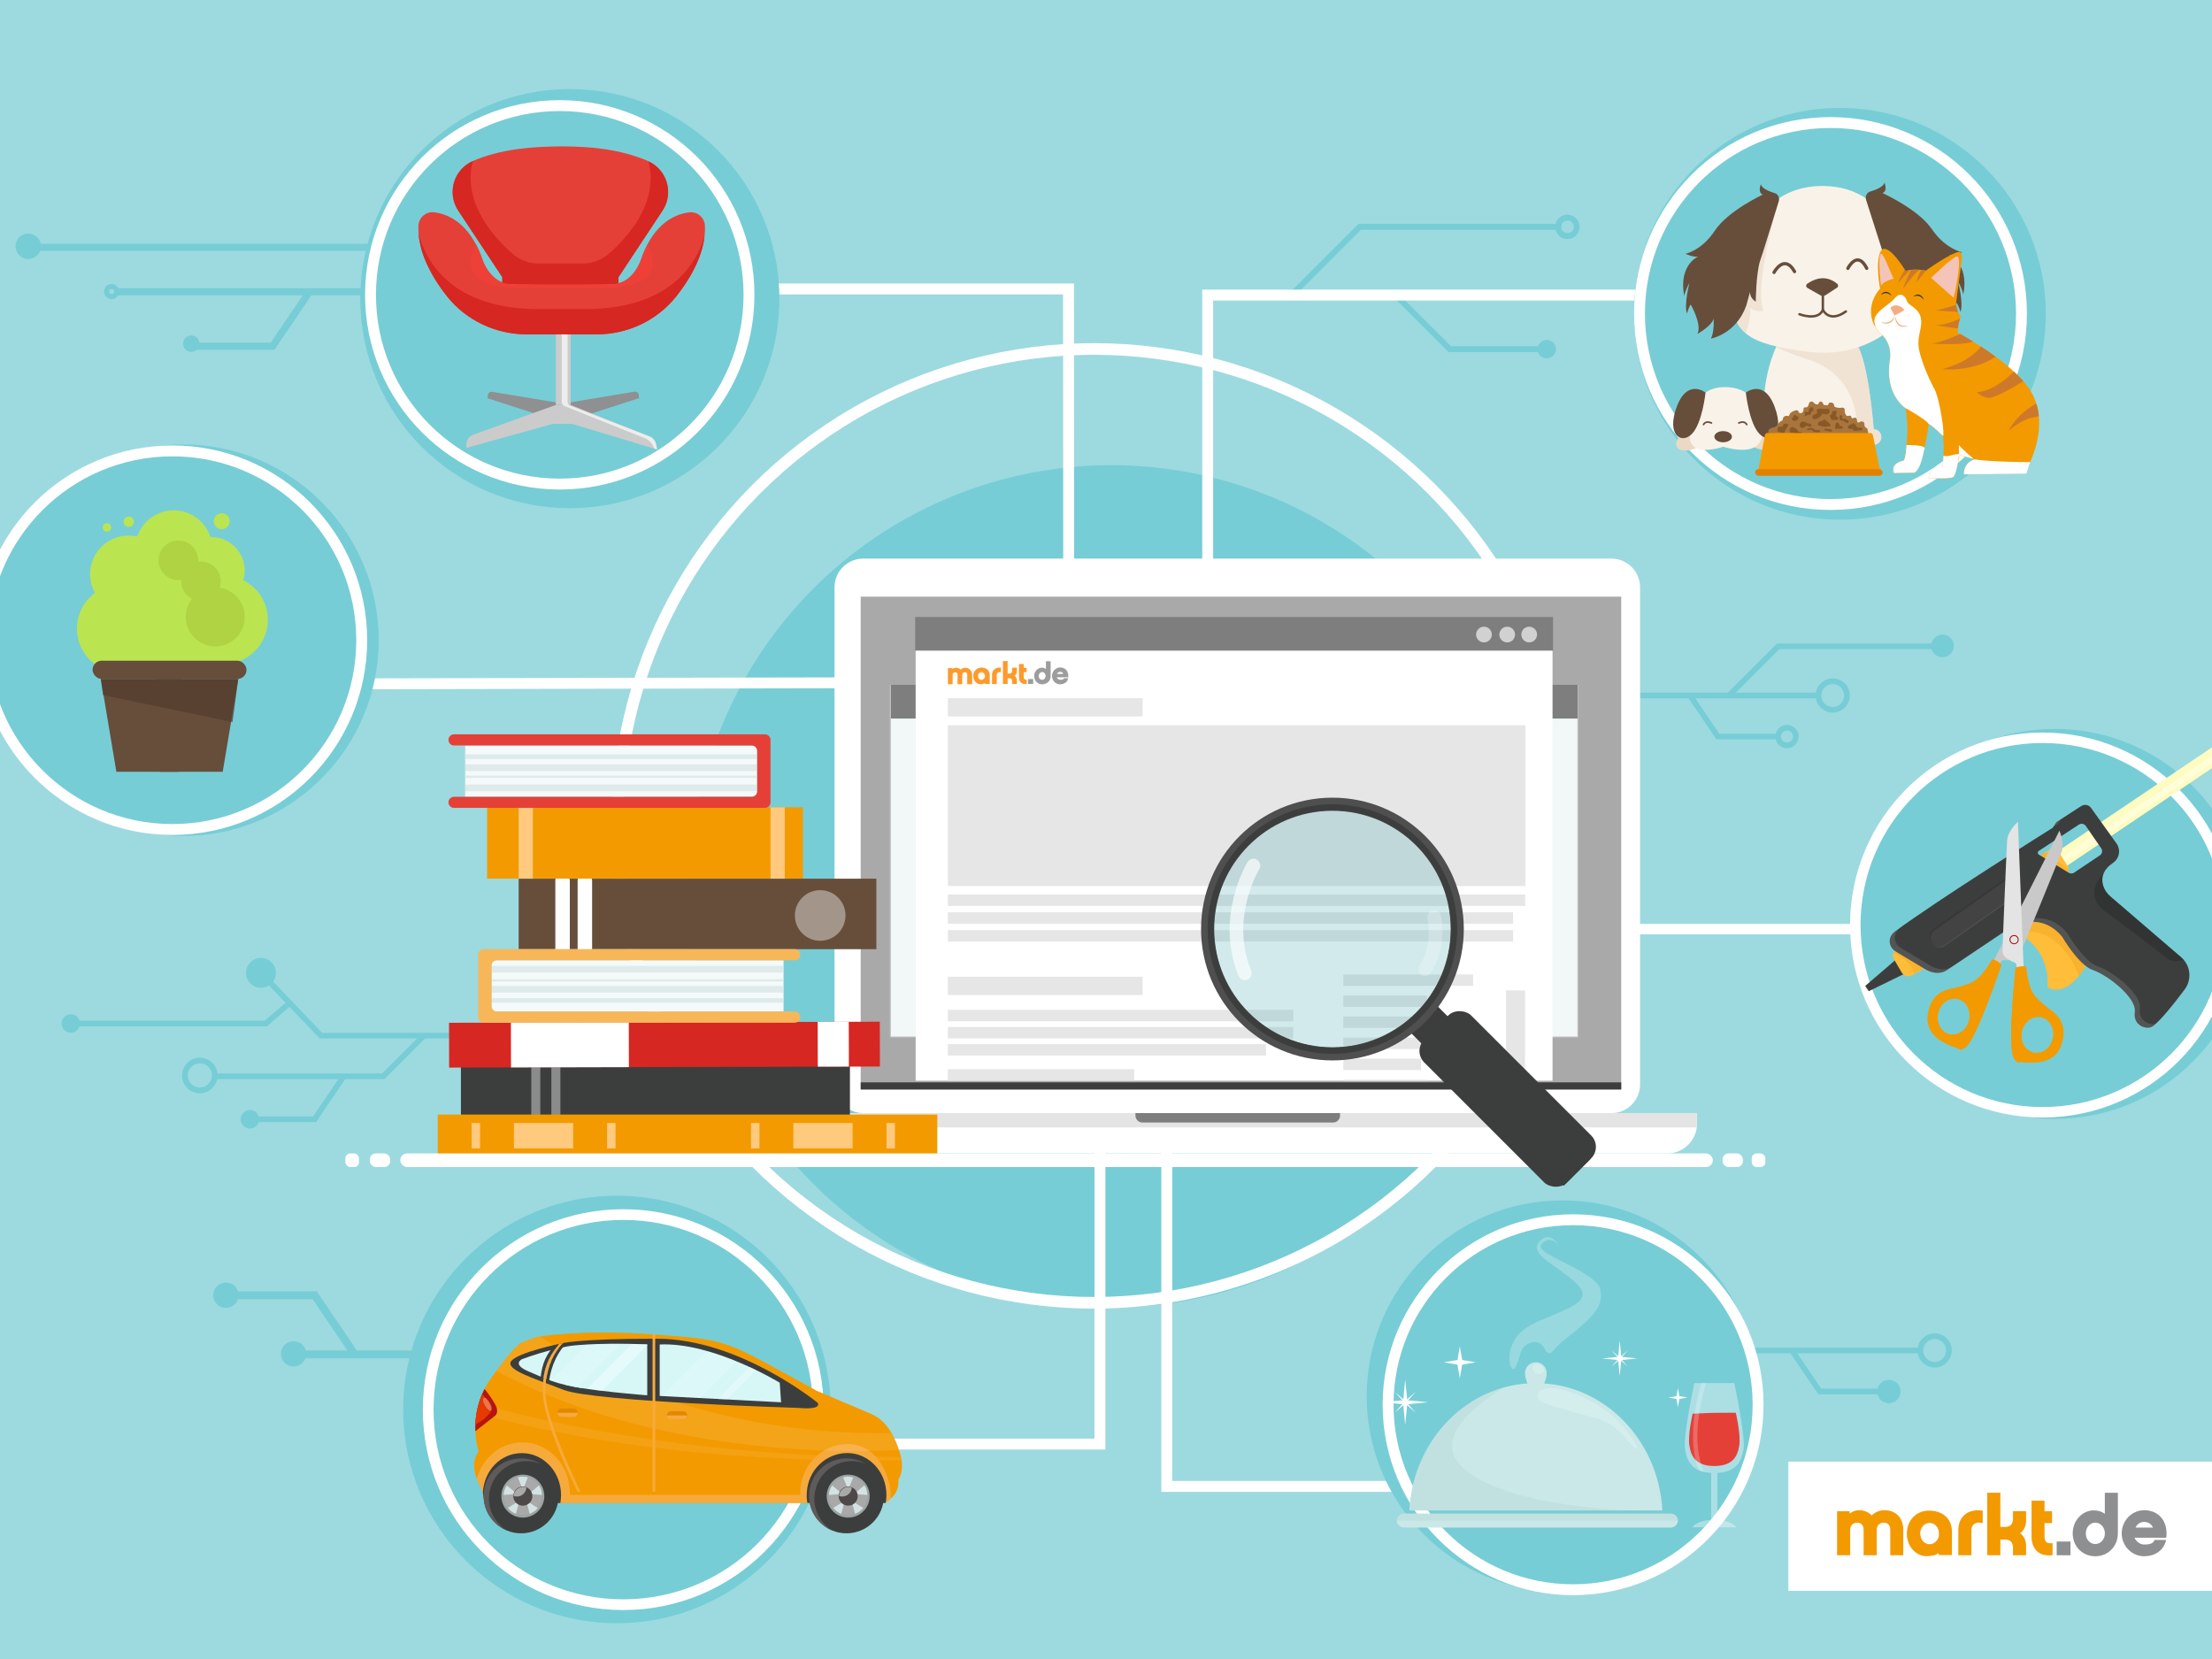 <svg id="Ebene_6" data-name="Ebene 6" xmlns="http://www.w3.org/2000/svg" xmlns:xlink="http://www.w3.org/1999/xlink" viewBox="0 0 380 285">
  <defs>
    <clipPath id="clippath">
      <rect width="380" height="285" fill="none"/>
    </clipPath>
    <clipPath id="clippath-1">
      <path d="M99.19,238.34c4.39.77,12,1.36,12,1.36v-8.75c-9.55-.34-13.55.32-13.55.32,0,0-3.65.62-7.96,2.22,0,0-1.82.86,1.12,2.11,2.93,1.24,4.31,2,8.17,2.7,0,0,.02,0,.03,0,.07.01.14.02.21.04Z" fill="none"/>
    </clipPath>
    <clipPath id="clippath-2">
      <path d="M113.33,230.97v8.84l20.85,1.09-.23-3.36s-11.45-7.01-20.62-6.57Z" fill="none"/>
    </clipPath>
    <clipPath id="clippath-3">
      <rect x="157.36" y="111.77" width="109.44" height="73.89" fill="none"/>
    </clipPath>
  </defs>
	<title>Ratgeber_Eingang_380x285</title>
	<style type="text/css">
    @keyframes pulsate {
      0% {
        transform: scale(1)
      }
      50% {
        transform: scale(1.5)
      }
      100% {
      transform: scale(1);
      }
    }
    #Lupe {
      -webkit-animation: pulsate 2s 3;
      animation: pulsate 2s 3;
      transform-origin: 229px 160px;
    }
	  </style>
  <rect width="380" height="285" fill="#9cdae0"/>
  <g>
    <g>
      <circle cx="42.94" cy="192.28" r="1.59" fill="#77cdd5"/>
      <circle cx="12.17" cy="175.83" r="1.59" fill="#77cdd5"/>
      <circle cx="44.83" cy="167.13" r="2.57" fill="#77cdd5"/>
      <path d="M34.33,187.81c-.18,0-.37-.02-.56-.05-.8-.15-1.5-.6-1.96-1.27-.46-.67-.64-1.49-.49-2.29.31-1.66,1.91-2.76,3.56-2.45,1.66.31,2.76,1.9,2.45,3.56-.27,1.47-1.56,2.5-3.01,2.5ZM34.33,182.68c-.98,0-1.86.7-2.04,1.7-.1.55.02,1.1.33,1.55s.79.76,1.33.86c1.12.21,2.21-.54,2.42-1.67.21-1.13-.54-2.21-1.67-2.42-.13-.02-.25-.03-.38-.03Z" fill="#77cdd5"/>
      <polygon points="104.2 178.4 54.92 178.4 44.47 167.47 45.18 166.79 55.34 177.42 104.2 177.42 104.2 178.4" fill="#77cdd5"/>
      <polygon points="45.84 176.32 12.54 176.32 12.54 175.34 45.47 175.34 49.45 171.93 50.09 172.67 45.84 176.32" fill="#77cdd5"/>
      <polygon points="66.03 185.39 36.89 185.39 36.89 184.41 65.63 184.41 72.47 177.57 73.16 178.26 66.03 185.39" fill="#77cdd5"/>
      <polygon points="54.3 192.77 43.52 192.77 43.52 191.79 53.78 191.79 58.73 184.48 59.54 185.03 54.3 192.77" fill="#77cdd5"/>
    </g>
    <g>
      <circle cx="265.72" cy="59.98" r="1.59" fill="#77cdd5"/>
      <polygon points="221.83 51.44 221.11 50.72 233.37 38.46 268.2 38.46 268.2 39.48 233.79 39.48 221.83 51.44" fill="#77cdd5"/>
      <path d="M269.26,41.07c-.58,0-1.17-.24-1.58-.71-.37-.42-.55-.96-.52-1.52.04-.56.29-1.07.71-1.44.87-.77,2.2-.68,2.97.19.77.87.68,2.2-.19,2.97-.4.35-.89.52-1.39.52ZM269.26,37.89c-.25,0-.51.09-.71.27-.22.19-.35.45-.36.74s.08.57.27.78c.39.45,1.08.49,1.53.1.45-.39.49-1.08.1-1.53-.21-.24-.51-.37-.81-.37Z" fill="#77cdd5"/>
      <polygon points="265.72 60.49 248.84 60.49 239.78 51.44 240.5 50.72 249.26 59.47 265.72 59.47 265.72 60.49" fill="#77cdd5"/>
    </g>
    <g>
      <circle cx="4.86" cy="42.31" r="2.19" fill="#77cdd5"/>
      <circle cx="32.86" cy="59.04" r="1.41" fill="#77cdd5"/>
      <polygon points="47.16 60.08 33.71 60.08 33.71 58.86 46.51 58.86 52.67 49.75 53.69 50.43 47.16 60.08" fill="#77cdd5"/>
      <polygon points="89.63 52.56 74.37 43.1 4.86 43.1 4.86 41.88 74.72 41.88 90.27 51.52 89.63 52.56" fill="#77cdd5"/>
      <rect x="19.61" y="49.51" width="50.55" height="1.22" fill="#77cdd5"/>
      <path d="M19.18,51.39c-.39,0-.77-.17-1.03-.5-.21-.28-.31-.62-.27-.96.04-.35.22-.65.49-.87.57-.44,1.39-.34,1.83.23.44.57.34,1.39-.23,1.83-.24.19-.52.27-.8.27ZM19.18,49.65c-.1,0-.19.03-.27.09h0c-.09.07-.15.17-.16.29-.01.12.02.23.09.32.15.19.42.22.61.08.19-.15.22-.42.08-.61-.07-.09-.17-.15-.29-.16-.02,0-.04,0-.05,0Z" fill="#77cdd5"/>
    </g>
    <g>
      <polygon points="305.16 127.02 294.85 127.02 289.83 119.61 290.64 119.07 295.36 126.05 305.16 126.05 305.16 127.02" fill="#77cdd5"/>
      <path d="M306.98,128.54c-.49,0-.95-.17-1.32-.5-.83-.73-.91-2-.18-2.83.73-.83,2-.91,2.83-.18.83.73.91,2,.18,2.83-.35.4-.84.64-1.38.68-.04,0-.09,0-.13,0ZM306.98,125.5c-.29,0-.57.12-.77.35-.37.43-.33,1.08.09,1.45.21.18.47.27.75.25.27-.02.53-.14.71-.35s.27-.47.25-.75-.14-.53-.35-.71c-.2-.17-.44-.26-.68-.26Z" fill="#77cdd5"/>
      <circle cx="333.7" cy="110.96" r="1.95" fill="#77cdd5"/>
      <path d="M314.84,122.42c-1.39,0-2.63-.99-2.89-2.41h0c-.29-1.59.76-3.13,2.36-3.43,1.59-.29,3.13.76,3.43,2.36.29,1.59-.76,3.13-2.36,3.43-.18.03-.36.05-.54.05ZM312.91,119.84c.2,1.07,1.23,1.77,2.29,1.58,1.07-.2,1.77-1.23,1.58-2.29-.2-1.07-1.23-1.77-2.29-1.58-1.07.2-1.77,1.23-1.58,2.29h0Z" fill="#77cdd5"/>
      <polygon points="312.19 119.97 280.31 119.97 277.4 112.99 278.3 112.61 280.96 118.99 312.19 118.99 312.19 119.97" fill="#77cdd5"/>
      <polygon points="297.5 119.68 296.82 118.99 305.26 110.55 333.7 110.55 333.7 111.52 305.66 111.52 297.5 119.68" fill="#77cdd5"/>
    </g>
    <g>
      <polygon points="322.67 239.53 312.36 239.53 307.34 232.13 308.15 231.58 312.87 238.56 322.67 238.56 322.67 239.53" fill="#77cdd5"/>
      <path d="M324.49,241.05c-.49,0-.95-.17-1.32-.5-.83-.73-.91-2-.18-2.83.73-.83,2-.91,2.83-.18.83.73.91,2,.18,2.83-.35.4-.84.64-1.38.68-.04,0-.09,0-.13,0ZM324.49,238.02c-.29,0-.57.12-.77.35-.37.43-.33,1.08.09,1.45.21.18.47.27.75.25.27-.02.53-.14.71-.35s.27-.47.25-.75-.14-.53-.35-.71c-.2-.17-.44-.26-.68-.26Z" fill="#77cdd5"/>
      <circle cx="324.49" cy="239.05" r="1.95" fill="#77cdd5"/>
      <path d="M332.35,234.94c-1.39,0-2.63-.99-2.89-2.41h0c-.29-1.59.76-3.13,2.36-3.43,1.59-.29,3.13.76,3.43,2.36.29,1.59-.76,3.13-2.36,3.43-.18.03-.36.05-.54.05ZM330.42,232.35c.2,1.07,1.23,1.77,2.29,1.58,1.07-.2,1.77-1.23,1.58-2.29-.2-1.07-1.23-1.77-2.29-1.58-1.07.2-1.77,1.23-1.58,2.29h0Z" fill="#77cdd5"/>
      <polygon points="329.7 232.48 297.82 232.48 294.91 225.51 295.81 225.13 298.47 231.51 329.7 231.51 329.7 232.48" fill="#77cdd5"/>
    </g>
    <g>
      <polygon points="118.36 233.35 52.31 233.35 52.31 232 117.86 232 123.33 227.31 124.21 228.34 118.36 233.35" fill="#77cdd5"/>
      <circle cx="38.81" cy="222.51" r="2.18" fill="#77cdd5"/>
      <polygon points="54.43 221.84 39.61 221.84 39.61 223.19 53.71 223.19 60.51 233.24 61.63 232.48 54.43 221.84" fill="#77cdd5"/>
      <circle cx="50.43" cy="232.58" r="2.18" fill="#77cdd5"/>
    </g>
  </g>
  <circle cx="190.89" cy="152.25" r="72.34" fill="#77cdd5"/>
  <circle cx="187.94" cy="141.88" r="81.93" fill="none" stroke="#fff" stroke-miterlimit="10" stroke-width="2"/>
  <g>
    <polyline points="79.8 248.08 188.96 248.08 188.96 197.85" fill="none" stroke="#fff" stroke-miterlimit="10" stroke-width="1.87"/>
    <line x1="243.32" y1="159.61" x2="332.62" y2="159.61" fill="none" stroke="#fff" stroke-miterlimit="10" stroke-width="1.79"/>
    <line x1="17.47" y1="117.56" x2="202.87" y2="117.17" fill="none" stroke="#fff" stroke-miterlimit="10" stroke-width="1.87"/>
    <polyline points="183.59 101.08 183.56 49.64 74.91 49.64" fill="none" stroke="#fff" stroke-miterlimit="10" stroke-width="1.87"/>
    <polyline points="346.16 50.69 207.47 50.69 207.47 101.44" fill="none" stroke="#fff" stroke-miterlimit="10" stroke-width="1.87"/>
    <polyline points="270.98 255.35 200.44 255.35 200.44 194.25" fill="none" stroke="#fff" stroke-miterlimit="10" stroke-width="1.87"/>
  </g>
  <g clip-path="url(#clippath)">
    <g>
      <circle cx="316.08" cy="53.91" r="35.37" fill="#77cdd5"/>
      <circle cx="314.46" cy="53.86" r="32.81" fill="#77cdd5" stroke="#fff" stroke-miterlimit="10" stroke-width="1.87"/>
      <path d="M305.61,58.69s-3.53,5.61-2.54,16.26c0,0-1.2,3.67,5.01,1.83,0,0,7.19,1.34,9.02-.49,0,0,2.96.75,5.17.05,1.39-.44,1.14-2.5-.32-2.58-.02,0-.04,0-.06,0,0,0-.92-12.57-3.24-15.06-2.33-2.49-13.04,0-13.04,0Z" fill="#f9f2e8"/>
      <path d="M306.65,70.92l.3,4.67s-.86.52-1.16,1.41c-.2.58.18,1.19.78,1.29.73.12,1.81.23,2.61.07.59-.12,1.01-.64,1.01-1.24v-5.19c0-.27-.13-.52-.35-.68-.47-.35-1.35-.94-2.11-1.18-.56-.18-1.13.28-1.09.87Z" fill="#f9f2e8"/>
      <path d="M321.95,73.75s-.04,0-.06,0c0,0-.45-6.22-1.53-10.78h0s0-.01,0-.02c-.02-.1-.05-.2-.07-.3,0-.02-.01-.04-.02-.06-.03-.1-.05-.2-.08-.31,0-.02,0-.04-.01-.05-.01-.04-.02-.09-.03-.13h0c-.41-1.53-.91-2.79-1.49-3.41-1.38-1.47-5.69-1.2-8.98-.74l-4.41,1.38c-.05.1-.1.2-.15.32.82.38,3.02,1.35,5.67,2.17,3.17.99,5.82,3.26,7.14,6.31.97,2.23,1.41,5.05.36,8.37h0c1.07.15,2.66.25,3.98-.17,1.39-.44,1.14-2.5-.32-2.58Z" fill="#ead9c5" opacity=".56"/>
      <path d="M297.39,50.56s1.19-18.75,15.85-18.61c11.94.11,14.86,12.82,14.67,19.03-.05,1.8-.81,3.5-2.07,4.7-2.32,2.2-7.28,5.66-14.98,4.77-11.09-1.29-13.21-3.55-13.47-9.89Z" fill="#f9f2e8"/>
      <path d="M304.76,46.8s1.76-3.3,3.53-.14" fill="none" stroke="#664e3b" stroke-linecap="round" stroke-miterlimit="10" stroke-width=".56"/>
      <path d="M317.45,46.1s1.62-3.25,3.24,0" fill="none" stroke="#664e3b" stroke-linecap="round" stroke-miterlimit="10" stroke-width=".56"/>
      <path d="M310.47,48.75c.92-.66,3.03-1.76,5.14,0,.23.19.2.54-.05.69l-1.97,1.28c-.27.16-.61.16-.88,0l-2.22-1.26c-.26-.16-.28-.53-.03-.71Z" fill="#664e3b"/>
      <path d="M309.13,53.98s3.17,1.23,4.02-.74v-2.82" fill="none" stroke="#664e3b" stroke-linecap="round" stroke-miterlimit="10" stroke-width=".42"/>
      <path d="M313.15,53.23s1.06,2.33,3.95.28" fill="none" stroke="#664e3b" stroke-linecap="round" stroke-miterlimit="10" stroke-width=".42"/>
      <path d="M321.29,32.91c1-.31,2.34-.84,2.44-1.55,0,0,.62,1.45-.34,1.8,0,0,6.16,2.78,8.49,6.21,2.34,3.43,5.19,3.96,5.19,3.96,0,0-1.44.64-2.25.48,0,0,3.5,1.4,2.46,6.79,0,0-.09-.8-.92-2.26,0,0,.97,3.61.45,5.25,0,0-.34-1.09-.67-1.55,0,0-2.04,3.38-1.2,5.05,0,0-2.57-1.41-2.87-2.63,0,0-.15,2.19.48,3.44,0,0-4.42-.77-6.23-5.63l-.68-2.39s.11,1-1.01,1.68c0,0-.05-4.94-.78-7.07-.17-.5-.35-1-.51-1.5l-2.77-8.67c-.19-.6.14-1.25.73-1.43Z" fill="#664e3b"/>
      <path d="M297.39,50.56c.13,3.06.7,5.17,2.52,6.68,1.11-3.05.72-4.42.72-4.42,1.06.99,2.34.56,2.34.56-1.82-4.02,2.65-19.2,2.66-19.24-7.49,4.92-8.23,16.42-8.23,16.42Z" fill="#ead9c5" opacity=".56"/>
      <path d="M304.87,33.18c-.97-.31-2.28-.84-2.37-1.55,0,0-.6,1.45.33,1.8,0,0-5.98,2.78-8.25,6.21-2.27,3.43-5.04,3.96-5.04,3.96,0,0,1.4.64,2.18.48,0,0-3.4,1.4-2.39,6.79,0,0,.09-.8.9-2.26,0,0-.95,3.61-.44,5.25,0,0,.33-1.09.65-1.55,0,0,1.98,3.38,1.17,5.05,0,0,2.5-1.41,2.78-2.63,0,0,.15,2.19-.46,3.44,0,0,4.29-.77,6.05-5.63l.66-2.39s-.11,1,.98,1.68c0,0,.05-4.94.76-7.07.17-.5.34-1,.5-1.5l2.69-8.67c.19-.6-.13-1.25-.71-1.43Z" fill="#664e3b"/>
      <path d="M315.01,72.02v5.16c0,.54.38,1,.91,1.11.85.17,2.78.29,3.39-.23.99-.85-.07-2.04-.99-2.4v-4.28c0-.63-.51-1.13-1.14-1.13s-1.38.24-1.98,1.14c-.12.19-.19.41-.19.63Z" fill="#f9f2e8"/>
      <path d="M290.63,74.88s-1.91-.82-2.61.96c-.24.61.1,1.29.73,1.46s1.64.18,2.93-.47c0,0,.71-1.92-1.05-1.94Z" fill="#ead9c5"/>
      <path d="M302.26,74.81s1.91-.82,2.61.96c.24.61-.1,1.29-.73,1.46s-1.64.18-2.93-.47c0,0-.71-1.92,1.05-1.94Z" fill="#ead9c5"/>
      <path d="M296,76.75s-2.15.76-3.96.47c-.99-.15-1.72-.99-1.74-1.98-.02-1.05,0-2.55.27-3.56.44-1.68,1.36-5.14,5.6-5.18,4.23-.04,6.22,2.59,6.63,6.53.4,3.94-2.02,5.03-6.79,3.72Z" fill="#f9f2e8"/>
      <ellipse cx="296.02" cy="75.02" rx="1.51" ry=".96" fill="#664e3b"/>
      <path d="M293,67.45s-3.11-2.49-4.95,2.42.85,6.52,2.63,4.64,2.31-7.05,2.31-7.05Z" fill="#664e3b"/>
      <path d="M299.91,67.45s3.11-2.49,4.95,2.42c1.84,4.91-.85,6.52-2.63,4.64-1.78-1.88-2.31-7.05-2.31-7.05Z" fill="#664e3b"/>
      <path d="M292.65,72.94s.29-.75,1.36-.28" fill="none" stroke="#664e3b" stroke-linecap="round" stroke-linejoin="round" stroke-width=".28"/>
      <path d="M300.07,72.94s-.29-.75-1.36-.28" fill="none" stroke="#664e3b" stroke-linecap="round" stroke-linejoin="round" stroke-width=".28"/>
      <path d="M303.77,74.33s-.01-.06-.01-.1c.06-.88.91-.64,1.38-1,.21-.16.32-.42.48-.62.11-.14.27-.26.43-.3.11-.02.19-.11.2-.23.01-.22.13-.44.32-.56.16-.1.35-.11.52-.05.12.04.26-.04.3-.17.05-.16.14-.3.26-.41.21-.19.48-.29.75-.37.17-.05.37-.09.49.05.14.16.07.48.59.38.04,0,.09-.03.12-.06.19-.18.24-.42.23-.66,0-.15.12-.27.27-.25.15.02.3,0,.42-.1.31-.28.1-1.02.84-.88.06.01.11.05.15.1.14.2.63.55.87.28.13-.15.1-.43.47-.39.02,0,.04,0,.06.02.17.08.26.23.31.4.03.1.12.17.22.17.13,0,.26.02.39.04.11.02.21-.03.26-.14.02-.04.03-.08.04-.12.03-.1.11-.18.2-.19.17-.02.35-.02.5.06s.27.27.26.44c0,.11.05.21.15.25.39.15.82.19,1.23.11.03,0,.07,0,.1,0,.39.1.34.31.33.5-.01.32.1.63.31.86.05.06.13.08.2.07l.35-.06c.1-.02.21.04.25.14.02.04.03.09.04.14.03.16.21.24.34.16.1-.06.19-.11.3-.1.19.02.29.24.32.44,0,.06.01.12.02.19.02.19.21.28.36.18.16-.11.34-.18.54-.15.02,0,.04,0,.06.02.41.18.27.46.32.71.03.19.18.34.35.4.08.02.14.1.16.19.05.27.1.55.16.82.02.1.04.2,0,.29-.05.1-.15.15-.25.19-1.41.58-2.96.63-4.48.68-.61.02-1.23.04-1.84.06-.78.03-1.56.05-2.35.05-.8,0-1.6-.04-2.4-.08-1.54-.07-3.09-.14-4.63-.21-.62-.03-1.08-.61-1.28-1.21Z" fill="#a8753c"/>
      <path d="M308.54,71.37c-.07-.05-.15-.09-.24-.1s-.18.04-.21.13c-.03.1.05.24-.03.31-.04.04-.1.04-.15.07-.03.02-.06.05-.07.08-.06.12,0,.28.11.35s.24.1.37.09c.16,0,.33-.05.46-.16s.21-.29.18-.46c0-.05-.03-.1-.07-.13-.06-.05-.14-.03-.22-.04s-.16-.09-.12-.15" fill="#895827"/>
      <path d="M310.73,70.54c0,.08.02.17-.04.21-.03.02-.06.02-.1.02-.15,0-.29,0-.44-.01-.03,0-.07,0-.09.03-.02.02-.02.05-.02.07v.47c0,.11.11.19.21.16.09-.02.16-.09.2-.17.03-.07.1-.11.17-.09.11.02.22.09.32.04.2-.1.12-.52.34-.58.06-.01.13,0,.18-.03.04-.03.04-.09.04-.14v-.33s0-.07-.02-.1c-.24-.41-.78.12-.76.45Z" fill="#895827"/>
      <path d="M305.47,73.35s-.04.05-.05.08c-.07.24-.14.57.05.73.07.06.16.08.24.1.23.05.46.08.69.09.07,0,.13-.05.16-.12.08-.25.45-.82.47-.86.16-.31.36-.37.03-.55-.18-.1-.53-.03-.69.1-.1.09-.04.25-.14.33-.2.14-.57-.04-.75.1Z" fill="#895827"/>
      <path d="M308.85,74.57c.06.03.13.06.17.11.03.03.05.07.09.09.05.03.11.04.17.02.16-.04.3-.2.3-.38,0-.04,0-.08-.02-.12-.07-.11-.23-.04-.36-.05-.22-.01-.34-.26-.48-.42-.19-.22-.48-.34-.74-.46-.01,0-.03-.01-.04-.01-.36-.04-.66.59-.42.85s1.02.22,1.34.36Z" fill="#895827"/>
      <path d="M309.73,73.37c.1.11.28.04.39-.05s.24-.21.38-.19c.21.03.3.35.62.13.03-.02.06-.06.07-.1.05-.26-.14-.37-.32-.4-.13-.02-.26-.01-.38-.05-.16-.05-.29-.17-.45-.24-.23-.1-.51-.07-.69.1s-.25.48-.14.7.42.33.63.19" fill="#895827"/>
      <path d="M311.22,73.84c.05.04.09.09.13.14.28.34.79.28,1.19.25.04,0,.08-.03.11-.06.12-.16,0-.27-.11-.29-.07-.01-.15,0-.22.02-.24.03-.5-.03-.7-.17-.14-.1-.28-.24-.45-.23-.08,0-.15.04-.23.06-.09.02-.18.02-.27.03-.22.04-.32.22-.1.32.2.09.43-.22.65-.06Z" fill="#895827"/>
      <path d="M312.34,72.62c.15-.32.67-.19.89-.46.06-.08.11-.19.24-.13.02.01.05.03.06.05.26.35.73.44.91.9,0,.02.01.04.01.06,0,.03.03.11,0,.16-.02.03-.06.03-.1.04-.29.02-.58.04-.87.06-.07,0-.13,0-.2,0-.06-.01-.12-.04-.18-.06-.27-.1-1.05,0-.76-.6Z" fill="#895827"/>
      <path d="M313.38,73.92l.96.21c.11.02.23.05.34-.03.03-.02.05-.06.06-.1.03-.17-.15-.22-.28-.24-.26-.04-.52-.07-.78-.11-.06,0-.13-.02-.18,0s-.1.1-.08.16" fill="#895827"/>
      <path d="M315.29,72.9l-.04.5c0,.09,0,.2.06.25.05.04.11.03.17.03.3-.02.6-.03.9-.05.04,0,.09,0,.12-.04.03-.03.03-.07.04-.11v-.08c.03-.11-.05-.2-.15-.19-.13,0-.26-.02-.35-.12-.1-.12-.1-.32-.22-.43-.09-.09-.24-.1-.34-.03s-.14.23-.09.34" fill="#895827"/>
      <path d="M316.06,72.13c.17.17.46.07.66.18.07.04.12.09.18.14.13.11.3.19.47.22.05,0,.1,0,.14-.05.2-.2,0-.39-.17-.48-.2-.12-.42-.24-.66-.17-.04.01-.08,0-.11-.01-.2-.11-.08-.25-.07-.38.02-.25-.3-.37-.44-.2-.05.06-.02.73,0,.75Z" fill="#895827"/>
      <path d="M318.83,72.95c-.04.22.11.47.31.52.25.06.51-.11.75.06.03.02.05.05.06.08.08.22-.1.33-.25.33-.11,0-.21-.03-.32-.03-.17,0-.33.08-.5.11s-.37.02-.47-.12c-.03-.04-.05-.09-.08-.13-.22-.28-.81.12-.9-.36,0-.04,0-.08.02-.11.15-.32.47-.31.7-.48.12-.09.24-.24.44-.04.01.01.02.03.03.04.06.11.2.29.34.23" fill="#895827"/>
      <path d="M312.15,70.7c-.02-.06-.06-.12-.06-.19,0-.07.04-.13.1-.18.21-.18.51-.12.77-.09.28.03.56.03.84-.01.08-.01.16-.02.23,0,.2.04.32.28.29.48s-.2.37-.39.44-.4.04-.59-.03c-.1-.04-.23-.08-.31,0-.04.04-.06.09-.08.14-.07.16-.21.27-.34.37-.28.22-1.16.74-1.26.06-.1-.64,1.02-.38.81-.97Z" fill="#895827"/>
      <path d="M314.4,71.66c.09.24.23.52.47.52.08,0,.16-.03.24-.04.08,0,.16.03.24.03.2.01.4-.13.46-.34.01-.04.02-.08,0-.11-.03-.06-.11-.06-.17-.07-.13-.03-.23-.17-.24-.31s.03-.29.1-.41c.05-.09.1-.18-.02-.3-.01-.01-.03-.02-.05-.03-.19-.08-.6-.08-.68.18-.04.12,0,.28-.09.37-.06.06-.14.07-.22.11s-.13.14-.07.2" fill="#895827"/>
      <path d="M323.05,81.16l-1.31-6.43c-.04-.2-.22-.34-.42-.34h-17.7c-.21,0-.38.15-.42.35l-1.21,6.36c-.08.08,21.1.13,21.06.06Z" fill="#f39a00"/>
      <rect x="301.51" y="80.59" width="21.93" height="1.15" rx=".58" ry=".58" fill="#e28100"/>
      <path d="M322.98,49.58s-.87-4.4.06-6.32c.93-1.92,3.67,2.15,4.32,3.29,0,0,1.26-.49,3.49-.06,0,0,4.33-3.14,5.82-3.24,0,0,.34.27.36.93s-.98,7.24-1,8.18c0,0,.21,1.38.79,2.02,0,0-.66,1.8-.46,2.79,0,0,10.49,5.58,12.95,10.87s-.25,10.7-1.23,12.9l-10.72.55s-.14-2.06,1.95-2.58c0,0-2.23-.53-2.63-.8,0,0-.76,3.45-1.14,3.85s-3.76.18-4.09.25-.06-1.66,1.43-1.99c0,0,.28.1.67.03s.45-4.55.2-5.37c0,0-1.95-1.93-2.4-2.02,0,0-1.02,7.4-2.43,8.34l-3.54.06s-.83-1.58,1.7-2.16c0,0,1.13-4.36.25-8.99,0,0-3.51-2.21-2.71-8,0,0,.74-2.74-1.49-4.77-2.23-2.03-2.29-5.35-.15-7.75Z" fill="#f39a00"/>
      <path d="M331.73,47.74s3.7-3.62,4.47-3.7.09,4.43-.59,7.11l-3.88-3.42Z" fill="#f4c4b8"/>
      <path d="M323.13,49.13s-.48-4.25-.18-5.26,1.03,1.02,1.63,2.38l.72,1.64s-1.82.39-2.17,1.24Z" fill="#f4c4b8"/>
      <path d="M328.11,46.39c-.48.07-.74.17-.74.17-.04-.07-.09-.15-.14-.23-.41.64-.97,1.61-1.12,2.27,0,0,1.02-1.27,2-2.21Z" fill="#ce7929"/>
      <path d="M330.85,46.49c-.28-.05-.55-.09-.8-.12-.32.62-.79,1.62-.74,2.06,0,0,.73-.98,1.53-1.94Z" fill="#ce7929"/>
      <path d="M329.67,46.34c-.53-.04-.98-.02-1.34.02-.39.76-1.3,2.55-1.36,3.2,0,0,1.56-2.17,2.7-3.22Z" fill="#ce7929"/>
      <path d="M332.56,55.85s2.02.39,3.79.58c.05-.62.24-1.3.36-1.7-.83.39-2.55,1.11-4.15,1.12Z" fill="#ce7929"/>
      <path d="M332.31,53.31s2.86.22,4.07.28c-.24-.61-.34-1.23-.34-1.23,0,0,0,0,0,0-1.22.4-3.12.98-3.74.96Z" fill="#ce7929"/>
      <path d="M338.93,58.65c-.97-.6-1.75-1.04-2.18-1.28-1.62.74-3.93,1.68-5.25,1.62,0,0,5.67.48,7.43-.34Z" fill="#ce7929"/>
      <path d="M350.26,71.48c-.07-.71-.21-1.42-.44-2.14-1.2.62-3.31,2.01-4.73,4.6,0,0,2.43-1.97,4.03-2.19.43-.06.81-.16,1.15-.27Z" fill="#ce7929"/>
      <path d="M342.83,61.27c-.87-.64-1.73-1.23-2.53-1.75-.67.91-2.45,2.74-6.6,3.89,0,0,5.09.59,9.13-2.14Z" fill="#ce7929"/>
      <path d="M341.79,68.34c1.08-.04,4.41-1.94,5.79-2.87-.48-.55-1.02-1.1-1.6-1.63-1.02,1-3.78,3.44-6.38,3.52,0,0,.92,1.02,2.19.98Z" fill="#ce7929"/>
      <path d="M348.77,79.39c-1.79,0-6.86-.07-9.52-.47-2.01.55-1.88,2.56-1.88,2.56l10.72-.12c.18-.41.43-1.36.68-1.97Z" fill="#fff"/>
      <path d="M336.69,78.1c.32.21,1.79.59,2.38.74-.37-.31-1.99-1.68-2.55-2.39,0,0-.01,1.27,0,1.88,0,.14-.01.42-.04.76.12-.57.2-.99.2-.99Z" fill="#fff"/>
      <path d="M332.26,66.73c-.88-1.58-2.68-5.67-2.7-7.67s.84-3.13.34-4.72-2.06-1.81-2.31-2.64c-.25-.82-1.11-1.68-2.12-.43s-4.02,2.46-3.4,4.38c.05.15.08.33.11.54.25.41.57.8.95,1.14,2.23,2.03,1.49,4.77,1.49,4.77-.8,5.79,2.71,8,2.71,8,0,0,3.45,1.88,4.03,2.75.45.1,2.4,2.02,2.4,2.02.23.21-.01-1.94-.01-1.94,0,0-.6-4.63-1.48-6.21Z" fill="#fff"/>
      <path d="M325.44,54.13l-.68-1.22s.23-.45.95-.45c.72,0,1.38.59,1.41.76s-1.38.85-1.52.88-.02.31-.17.03Z" fill="#f4ae7d"/>
      <path d="M325.55,54.35c.07.27.17.52.29.76.12.23.27.45.48.59.4.33.96.31,1.5.24-.25.11-.52.2-.81.2-.29.02-.58-.09-.82-.26-.47-.38-.66-.98-.63-1.52Z" fill="#f4ae7d"/>
      <path d="M325.43,54.27c.02.51-.33,1.03-.84,1.23-.26.09-.52.1-.78.08-.26-.03-.5-.12-.73-.22.5.06.99.11,1.43-.06.44-.15.75-.55.92-1.02Z" fill="#f4ae7d"/>
      <path d="M333.87,78.26c-.05,1.07-.15,1.96-.31,1.98-.39.07-.67-.03-.67-.03-1.49.33-1.76,2.05-1.43,1.99s3.67.1,4.09-.25c.48-.4.9-2.75,1-3.91-.69-.16-2.04.59-2.69.22Z" fill="#fff"/>
      <path d="M328.92,81.19c.82-.55,1.28-2.07,1.71-4.27-.16-.08-.27-.24-.5-.28-.84-.16-1.75-.19-2.62-.19-.14,2.25-.44,2.65-.44,2.65-2.53.58-1.7,2.16-1.7,2.16l3.54-.06Z" fill="#fff"/>
      <path d="M328.71,50.96c.23-.29.66-.44,1.05-.31.19.08.35.19.47.34.12.15.2.32.25.5-.25-.27-.48-.53-.79-.63-.3-.12-.64-.03-.98.1Z" fill="#333"/>
      <path d="M323.11,50.69c.15-.33.53-.58.94-.55.2.03.39.1.54.22.15.12.27.26.36.42-.3-.2-.6-.4-.92-.42-.32-.04-.63.12-.92.33Z" fill="#333"/>
    </g>
    <g>
      <rect x="307.22" y="251.09" width="101.53" height="22.2" fill="#fff"/>
      <path id="path64" d="M324.73,267.18v-4.38c0-.19-.03-.51-.19-.76h0c-.16-.25-.4-.45-.95-.46h0c-.71,0-1.19.51-1.19,1.22h0v4.38h-2.25v-4.38c0-.19-.03-.51-.18-.76h0c-.16-.25-.4-.45-.95-.46h0c-.7,0-1.17.51-1.18,1.22h0v4.38h-2.25v-7.56h2.16v.41c.44-.37,1-.59,1.65-.59h0c.86,0,1.61.33,2.15.91h0c.54-.57,1.29-.91,2.18-.91h0c1,0,1.82.34,2.38.94h0c.56.6.85,1.44.85,2.42h0v4.38h-2.23Z" fill="#f39a00"/>
      <path id="path66" d="M336.42,267.18v-4.34c0-.97.31-1.82.89-2.43h0c.58-.61,1.44-.96,2.49-.96h0c.2,0,.63.04.63.04h0l.18.02v2.14l-.23-.04c-.14-.02-.27-.04-.4-.04h0c-.42,0-.74.13-.96.35h0c-.22.22-.35.53-.35.92h0v4.34h-2.23Z" fill="#f39a00"/>
      <path id="path68" d="M345.81,267.18v-1.36c0-.36-.1-.7-.31-.94h0c-.21-.24-.52-.4-1.04-.4h-.82v2.7h-2.25v-10.75h2.25v5.88h.82c.51,0,.83-.17,1.04-.41h0c.21-.24.31-.59.31-.95h0v-1.34h2.25v1.66c0,.87-.36,1.65-1.03,2.12h0c.67.47,1.03,1.24,1.03,2.13h0v1.66h-2.25Z" fill="#f39a00"/>
      <path id="path70" d="M349.75,266.29c-.5-.58-.75-1.39-.75-2.32h0v-6.17h2.23v1.82h1.29v2.03h-1.29v2.33c0,.44.1.72.25.88h0c.15.16.39.25.76.25h0c.05,0,.1,0,.16,0h.21s0,2.05,0,2.05l-.18.02c-.17.02-.32.02-.48.02h0c-.94,0-1.69-.33-2.19-.9h0Z" fill="#f39a00"/>
      <path id="path72" d="M353.32,267.18v-2.36h2.37v2.36h-2.37Z" fill="#8e8f91"/>
      <path id="path74" d="M359.96,267.35c-1.14,0-2.11-.44-2.8-1.15h0c-.69-.71-1.09-1.7-1.09-2.79h0c0-2.16,1.62-3.94,3.62-3.94h0c.73,0,1.37.19,1.9.59h0v-3.62h2.24v6.97c0,1.08-.4,2.07-1.09,2.78h0c-.68.72-1.66,1.16-2.79,1.16h0ZM358.32,263.43c0,1.05.74,1.82,1.64,1.82h0c.89,0,1.64-.8,1.64-1.82h0c0-1.05-.75-1.86-1.64-1.86h0c-.89,0-1.63.77-1.64,1.86h0Z" fill="#8e8f91"/>
      <path id="path76" d="M368.36,267.35c-2.13,0-3.87-1.76-3.87-3.94h0c0-2.18,1.74-3.97,3.87-3.97h0c1.03,0,1.99.34,2.69,1.02h0c.7.68,1.14,1.68,1.14,2.96h0c0,.18,0,.38-.03.57h0l-.02.18h-5.45c.29.67.98,1.17,1.65,1.16h0c.3,0,.68-.01,1.01-.1h0c.33-.09.59-.26.72-.56h0l.05-.12h2l-.07.25c-.44,1.55-1.84,2.54-3.68,2.54h0s0,0-.01,0h0ZM369.86,262.42c-.26-.6-.81-.96-1.52-.97h0c-.66,0-1.19.36-1.47.97h2.99Z" fill="#8e8f91"/>
      <path id="path80" d="M333.05,267.16l.1-3.75c0-1.01-.62-1.85-1.66-1.85s-1.66.84-1.66,1.82c0,1.21.82,1.98,1.66,1.98.74,0,1.42-.64,1.65-1.39l-.07,2.83c-.56.42-1.51.54-2.15.54-1.45,0-3.34-1.33-3.34-3.9,0-2.24,1.6-3.93,3.81-3.93s3.93,1.26,3.93,3.62v4.02h-2.28Z" fill="#f39a00"/>
      <path id="ellipse82" d="M331.49,261.57c.93,0,1.69.85,1.69,1.89s-.76,1.89-1.69,1.89-1.69-.85-1.69-1.89.76-1.89,1.69-1.89Z" fill="none" stroke="#f39723" stroke-width=".13"/>
    </g>
    <g>
      <circle cx="97.89" cy="51.3" r="36" fill="#77cdd5"/>
      <circle cx="96.16" cy="50.65" r="32.51" fill="#77cdd5" stroke="#fff" stroke-miterlimit="10" stroke-width="1.87"/>
      <path d="M95.75,69.17l-11.18-1.86c-.39-.06-.75.22-.77.61l-.04.5,9.13,2.94,3.73-1.23-.88-.97Z" fill="#8f9092"/>
      <path d="M97.79,69.15l11.18-1.86c.39-.06.75.22.77.61l.04.5-9.13,2.94-3.73-1.23.88-.97Z" fill="#8f9092"/>
      <rect x="95.49" y="56.3" width="2.55" height="13.26" fill="#cbcbcb"/>
      <path d="M111.59,74.99l-13.56-5.42h-2.55l-14.16,5.1c-.73.26-1.21.95-1.21,1.72v.56l14.84-4.13h3.34l14.58,4.39-.16-.86c-.12-.61-.54-1.13-1.12-1.36Z" fill="#cbcbcb"/>
      <path d="M112.71,76.34c-.12-.61-.54-1.13-1.12-1.36l-13.59-5.26c-.3-.12-.49-.4-.49-.72v-12.7h-1.01v12.74c0,.32.19.6.49.72l14.02,5.62s1.07.58,1.38,1.67l.49.15-.16-.86Z" fill="#ededed"/>
      <path d="M111.23,27.62c-4.68-1.98-9.87-2.5-14.91-2.47-5.08.03-10.29.47-15.01,2.47-3.35,1.42-4.6,5.52-2.59,8.55l7.57,11.44v1.14s9.66.26,9.66.26h.05s.05,0,.05,0l10.19-.26v-1.14l7.57-11.44c2.01-3.03.76-7.13-2.59-8.55Z" fill="#e54038"/>
      <path d="M121.1,38.78c-.06-1.4-1.31-2.48-2.72-2.3-2.19.28-5.43,1.58-7.63,6.46-.23.52-.43,1.05-.62,1.59-.43,1.21-2.18,5.18-6.57,4.14-1.13-.27-2.06-.44-2.84-.55v-.6h-11.21v1.12s-.06.01-.09.02c-4.39,1.04-6.14-2.92-6.57-4.14-.19-.54-.38-1.07-.62-1.59-2.2-4.88-5.44-6.18-7.63-6.46-1.41-.18-2.66.9-2.72,2.3-.19,4.32,2.26,8.8,4.94,12.16,3.29,4.12,8.33,6.51,13.65,6.51h5.27v-.09h1.5v.09h5.27c5.32,0,10.36-2.38,13.65-6.51,2.68-3.36,5.13-7.83,4.94-12.16Z" fill="#e54038"/>
      <path d="M116.16,50.94c2.32-2.91,4.47-6.65,4.88-10.41-1.34,4.64-5.79,12.57-20.54,12.57h-7.93c-15.2,0-19.46-8.42-20.66-12.99h0c.05.73.18,1.46.35,2.18,0,0,0,0,0,0,.06.24.12.48.19.71,0,0,0,.01,0,.02.28.95.66,1.89,1.1,2.8,0,.01.01.02.02.04.11.22.21.43.33.65l.03.05c.11.21.23.43.35.64,0,.01.01.02.02.03.24.43.5.85.76,1.26,0,.01.02.03.03.04.13.19.25.39.38.58.02.03.03.05.05.08.13.18.25.36.38.54.02.03.04.06.06.08.13.18.26.36.39.53.02.02.03.04.05.06.14.18.28.36.42.54.62.77,1.29,1.49,2.02,2.13.24.22.49.42.75.62.51.4,1.04.77,1.59,1.11.27.17.55.33.84.49,2.55,1.39,5.46,2.15,8.45,2.15h12.04c5.32,0,10.36-2.38,13.65-6.51Z" fill="#d62722"/>
      <path d="M111.39,27.69c.72,2.48,1.34,8.69-6.78,15.87-1.25,1.11-2.87,1.72-4.54,1.72h-7.51c-1.67,0-3.29-.61-4.54-1.72-8.14-7.21-7.49-13.43-6.77-15.89-2.07.91-3.32,2.83-3.47,4.87,0,.02,0,.03,0,.05,0,.08-.01.17-.01.25,0,.03,0,.06,0,.09,0,.07,0,.15,0,.22,0,.03,0,.06,0,.09,0,.08,0,.15.01.23,0,.02,0,.03,0,.05.09.91.39,1.83.95,2.66l.1.17,7.46,11.27v1.02l.1.12s8.67.23,9.68.26l9.79-.25c.23,0,.37,0,.37,0l.02-.03v-1.11l7.57-11.44c1.97-2.98.8-7-2.43-8.48Z" fill="#d62722"/>
      <path d="M82.01,42.46c-.07-.15-.15-.3-.22-.44,0,0,0,0,0,0-.81,1.41-3.63,7.48,8.02,7.48h13.42c11.65,0,8.83-6.07,8.02-7.48-.15.29-.3.6-.45.92-.23.52-.43,1.05-.62,1.59-.45,1.28-1.24,2.73-2.39,3.5-.35.24-.75.4-1.18.52-.55.2-1.18.31-1.9.28-.52.03-1.04.03-1.52.03-2.7.03-5.4.02-8.09,0-1.71-.02-3.42.03-5.14-.02-.43-.01-.88-.02-1.32-.03-1.72.19-2.99-.43-3.89-1.27-.2-.18-.39-.38-.55-.59-.74-.91-1.16-1.9-1.34-2.41-.19-.54-.38-1.07-.62-1.59-.07-.16-.15-.32-.22-.47,0,0,0,0,0-.01Z" fill="#ef4037"/>
    </g>
    <g>
      <circle cx="31.43" cy="109.98" r="33.63" fill="#77cdd5"/>
      <circle cx="29.62" cy="109.98" r="32.52" fill="#77cdd5" stroke="#fff" stroke-miterlimit="10" stroke-width="1.87"/>
      <circle cx="20.82" cy="107.98" r="7.6" fill="#bae551"/>
      <circle cx="22.1" cy="98.62" r="6.62" fill="#bae551"/>
      <circle cx="29.85" cy="94.29" r="6.62" fill="#bae551"/>
      <circle cx="38.41" cy="106.47" r="7.6" fill="#bae551"/>
      <circle cx="36.3" cy="98" r="5.74" fill="#bae551"/>
      <circle cx="29.96" cy="106.05" r="9.82" fill="#bae551"/>
      <circle cx="38.09" cy="89.54" r="1.37" fill="#bae551"/>
      <circle cx="22.12" cy="89.63" r=".89" fill="#bae551"/>
      <circle cx="18.37" cy="90.61" r=".72" fill="#bae551"/>
      <circle cx="36.98" cy="105.98" r="5.07" fill="#afd342"/>
      <circle cx="34.52" cy="99.85" r="3.4" fill="#afd342"/>
      <circle cx="30.64" cy="96.26" r="3.4" fill="#afd342"/>
      <rect x="15.9" y="113.5" width="26.45" height="3.14" rx="1.57" ry="1.57" fill="#664e3b"/>
      <polygon points="17.32 116.64 19.99 132.58 30.77 132.58 31.28 116.64 17.32 116.64" fill="#664e3b"/>
      <polygon points="40.93 116.64 38.26 132.58 27.48 132.58 26.97 116.64 40.93 116.64" fill="#664e3b"/>
      <polygon points="17.32 116.64 40.93 116.64 39.95 124.05 17.69 119.4 17.32 116.64" fill="#513c2e" opacity=".69"/>
    </g>
    <g>
      <circle cx="105.98" cy="242.13" r="36.72" fill="#77cdd5"/>
      <circle cx="107.07" cy="242.16" r="33.51" fill="#77cdd5" stroke="#fff" stroke-miterlimit="10" stroke-width="1.84"/>
      <g>
        <path d="M82.23,249.38s-2.46-6.99,2.75-13.46c0,0,2.27-3.34,4.14-4.94.74-.63,3.28-1.34,3.28-1.34,0,0,7.58-1.34,20.47-.36,12.89.97,11.51.97,27.38,9.62,0,0,7.79,3.32,9.16,3.89,1.37.57,3.89,1.89,5.38,7.5,0,0,.57,2.35-.46,3.89,0,0,.52,4.07-4.24,4.01h-66.89s0-1.66-.69-2.86-1.83-3.95-.29-5.96Z" fill="#f39a00"/>
        <path d="M82.23,241.16c-.16.54-.27,1.07-.36,1.58,31.53,8.82,66.83,8.27,73.02,8.09-.04-.33-.09-.53-.09-.53-36.07.2-63.72-6.65-72.56-9.14Z" fill="#fff" opacity=".08"/>
        <rect x="97.06" y="256.81" width="41.16" height="1.39" rx=".69" ry=".69" fill="#f7aa3c"/>
        <g>
          <path d="M153.04,257.34c0-4.71-2.94-9.27-7.34-9.27s-8,3.5-8.22,7.99c-.09,1.2.11,2.14.11,2.14h12.5c1.91.02,2.36-.01,2.94-.79,0-.07,0,0,0-.07Z" fill="#f7aa3c"/>
          <path d="M138.6,256.38c-.08,1.01.1,1.81.1,1.81h13.46c.08-.44.12-.9.12-1.37,0-3.98-3.01-7.2-6.72-7.2s-6.76,2.96-6.95,6.76Z" fill="#3c3e3d"/>
          <circle cx="145.42" cy="256.98" r="6.43" fill="#3c3e3d"/>
          <path d="M139.9,257.43c0-3.55,2.88-6.43,6.43-6.43.85,0,1.65.17,2.39.46-.97-.58-2.1-.92-3.31-.92-3.55,0-6.43,2.88-6.43,6.43,0,2.71,1.68,5.02,4.04,5.97-1.87-1.12-3.13-3.17-3.13-5.51Z" fill="#5f5b5a"/>
          <circle cx="145.71" cy="257.02" r="3.69" fill="#d3e2e2" opacity=".63"/>
          <circle cx="145.71" cy="256.97" r="3.3" fill="#a9a9a9"/>
          <path d="M144.85,253.8l.86,2.15.86-2.15s-1.02-.28-1.72,0Z" fill="#d3e2e2"/>
          <path d="M142.42,256.81l2.31-.15-1.78-1.48s-.58.89-.53,1.64Z" fill="#d3e2e2"/>
          <path d="M144.54,260.06l.57-2.24-1.96,1.23s.67.82,1.39,1.01Z" fill="#d3e2e2"/>
          <path d="M148.28,259.05l-1.96-1.23.57,2.24s.99-.38,1.39-1.01Z" fill="#d3e2e2"/>
          <path d="M148.48,255.18l-1.78,1.48,2.31.15s-.05-1.06-.53-1.64Z" fill="#d3e2e2"/>
          <circle cx="145.71" cy="257.02" r="1.64" fill="#4d4948"/>
          <path d="M144.13,256.98c.18.07.37.11.57.11.87,0,1.57-.68,1.63-1.53-.18-.07-.37-.11-.57-.11-.87,0-1.57.68-1.63,1.53Z" fill="#a9a9a9"/>
        </g>
        <path d="M153.04,246.2c-38.05.58-60.21-16.62-60.21-16.63-.28.04-.42.07-.42.07,0,0-2.55.7-3.28,1.34-1.47,1.26-3.18,3.59-3.85,4.53,27.12,14.54,59.74,14.08,69.17,13.59-.36-1.1-.76-2.01-1.19-2.76l-.21-.14Z" fill="#fff" opacity=".1"/>
        <path d="M85.07,241.27c-.56-1.03-1.33-2.04-1.83-2.67-1.37,2.69-1.65,5.29-1.58,7.27l3.36-2.63s.84-.5.05-1.97Z" fill="#b7140d"/>
        <path d="M97.9,256.54c0-4.84-3.66-8.76-8.17-8.76-3.7,0-6.81,2.64-7.82,6.26.19.51.41.96.6,1.29.69,1.2.69,2.86.69,2.86h14.55c.1-.54.15-1.09.15-1.66Z" fill="#f7aa3c"/>
        <path d="M82.95,256.44c.25.92.25,1.76.25,1.76h13.06c.08-.44.12-.9.12-1.37,0-3.98-3.01-7.2-6.72-7.2s-6.51,3.02-6.71,6.81Z" fill="#3c3e3d"/>
        <circle cx="89.52" cy="256.98" r="6.43" fill="#3c3e3d"/>
        <path d="M84,257.43c0-3.55,2.88-6.43,6.43-6.43.85,0,1.65.17,2.39.46-.97-.58-2.1-.92-3.31-.92-3.55,0-6.43,2.88-6.43,6.43,0,2.71,1.68,5.02,4.04,5.97-1.87-1.12-3.13-3.17-3.13-5.51Z" fill="#5f5b5a"/>
        <circle cx="89.82" cy="257.02" r="3.69" fill="#d3e2e2" opacity=".63"/>
        <circle cx="89.82" cy="256.97" r="3.3" fill="#a9a9a9"/>
        <path d="M88.96,253.8l.86,2.15.86-2.15s-1.02-.28-1.72,0Z" fill="#d3e2e2"/>
        <path d="M86.53,256.81l2.31-.15-1.78-1.48s-.58.89-.53,1.64Z" fill="#d3e2e2"/>
        <path d="M88.64,260.06l.57-2.24-1.96,1.23s.67.82,1.39,1.01Z" fill="#d3e2e2"/>
        <path d="M92.38,259.05l-1.96-1.23.57,2.24s.99-.38,1.39-1.01Z" fill="#d3e2e2"/>
        <path d="M92.58,255.18l-1.78,1.48,2.31.15s-.05-1.06-.53-1.64Z" fill="#d3e2e2"/>
        <circle cx="89.82" cy="257.02" r="1.64" fill="#4d4948"/>
        <path d="M88.23,256.98c.18.07.37.11.57.11.87,0,1.57-.68,1.63-1.53-.18-.07-.37-.11-.57-.11-.87,0-1.57.68-1.63,1.53Z" fill="#a9a9a9"/>
        <path d="M81.66,244.72c.06-.03,1.75-.84,2.57-2.13.53-.83-.54-2.21-1.4-3.1-.81,1.89-1.11,3.69-1.17,5.24Z" fill="#e53a00"/>
        <path d="M140.53,241.04s-13.43-11.04-27.6-11.06c-14.04-.02-16.59.83-16.59.83,0,0-7.26,1.49-8.48,2.97-1.22,1.49,3.78,2.97,9.01,5,5.23,2.02,40.44,3.09,40.44,3.09,0,0,3.69.42,3.21-.83Z" fill="#3c3e3d"/>
        <path d="M113.33,230.97v8.84l20.85,1.09-.23-3.36s-11.45-7.01-20.62-6.57Z" fill="#d7f7f7"/>
        <rect x="112.11" y="229.19" width=".45" height="27.08" fill="#f7aa3c"/>
        <path d="M111.19,230.95v8.75s-11.07-.86-14.2-1.86l.65-6.58s4.01-.66,13.55-.32Z" fill="#d7f7f7"/>
        <path d="M97.64,231.27s-3.65.62-7.96,2.22c0,0-1.82.86,1.12,2.11,3.18,1.35,4.54,2.13,9.23,2.87l-2.38-7.21Z" fill="#d7f7f7"/>
        <ellipse cx="83.74" cy="241.23" rx=".48" ry="1.26" transform="translate(-109.4 74.19) rotate(-30)" fill="#fff" opacity=".3"/>
        <rect x="114.55" y="242.43" width="3.51" height="1.45" rx=".73" ry=".73" fill="#e28805"/>
        <rect x="95.76" y="241.97" width="3.51" height="1.45" rx=".73" ry=".73" fill="#e28805"/>
        <path d="M99.22,256.29c-.23-.47-5.6-11.41-5.94-16.53-.31-4.63,1.29-7.31,2.78-8.9l.66-.13c-1.43,1.53-3.28,4.54-2.98,9,.34,5.03,5.92,16.43,5.98,16.54l-.5.02Z" fill="#f7aa3c"/>
        <path d="M97.04,230.85s-.34.1-.53.14c-1.25,1.28-2.41,3.51-2.73,6.4.15.06.35.12.51.19.38-3.3,1.77-5.55,2.99-6.79-.28.05-.24.06-.24.06Z" fill="#3c3e3d"/>
        <path d="M95.67,231.04s-.21.06-.4.1c-1.21,1.31-2.2,2.81-2.45,6.03.16.06.31.12.47.18.31-3.25,1.53-4.92,2.66-6.36l-.27.05Z" fill="#3c3e3d"/>
        <path d="M99.27,242.7s-.02,0-.04,0h-3.48c0,.4.33.73.73.73h2.06c.4,0,.72-.32.72-.72Z" fill="#f7aa3c"/>
        <path d="M118.06,243.16s-.02,0-.04,0h-3.48c0,.4.33.73.73.73h2.06c.4,0,.72-.32.72-.72Z" fill="#f7aa3c"/>
        <g clip-path="url(#clippath-1)">
          <polygon points="104.09 227.76 92.59 239.25 95.45 242.12 109.83 227.74 104.09 227.76" fill="#fff" opacity=".15"/>
          <polygon points="111.18 228.28 97.15 242.31 100.02 242.31 113.62 228.71 111.18 228.28" fill="#fff" opacity=".35"/>
        </g>
        <g clip-path="url(#clippath-2)">
          <polygon points="124.7 228.92 111.18 242.44 117.94 242.44 129.44 230.94 124.7 228.92" fill="#fff" opacity=".15"/>
          <polygon points="131.45 232.26 121.92 241.79 123.42 241.79 132.01 233.2 131.45 232.26" fill="#fff" opacity=".3"/>
        </g>
        <path d="M74.27,246.15s.99-1.78,3.16-1.14" fill="none"/>
      </g>
    </g>
    <g>
      <circle cx="268.42" cy="239.85" r="33.64" fill="#77cdd5"/>
      <circle cx="270.24" cy="241.32" r="31.78" fill="#77cdd5" stroke="#fff" stroke-miterlimit="10" stroke-width="1.87"/>
      <path d="M288.25,261.22c0,.66-.57,1.2-1.27,1.2h-45.75c-.7,0-1.27-.53-1.27-1.2h0c0-.66.57-1.2,1.27-1.2h45.75c.7,0,1.27.54,1.27,1.2h0Z" fill="#cae8e8"/>
      <path d="M286.98,260.02h-45.75c-.7,0-1.27.54-1.27,1.2h48.29c0-.66-.57-1.2-1.27-1.2Z" fill="#9dc2c4" opacity=".19"/>
      <g>
        <path d="M285.57,259.48c-.63-12.19-10.12-21.87-21.73-21.87s-21.09,9.68-21.73,21.87h43.46Z" fill="#cae8e8"/>
        <path d="M265.7,235.89c0,1.03-.83,3.42-1.86,3.42s-1.86-2.4-1.86-3.42.83-1.86,1.86-1.86,1.86.83,1.86,1.86Z" fill="#cae8e8"/>
        <path d="M249.68,249.79c-1.98-5.52,8.88-11.49,8.89-11.5-9.09,2.41-15.92,10.9-16.45,21.18h38.28c-15.31-.52-28.74-4.17-30.72-9.68Z" fill="#9dc2c4" opacity=".19"/>
        <path d="M273.89,243.55s-8.14-2.06-9.17-2.81c-1.58-1.16-.1-4.06,7.19-.73,7.29,3.33,9.48,8.88,9.48,8.88,0,0,.1.49-1.15-.76-1.25-1.25-2.71-3.7-6.35-4.58Z" fill="#e2f7f6" opacity=".38"/>
        <path d="M265.23,235.57c-.15.41-.7.58-1.24.38-.54-.19-.86-.68-.71-1.09.15-.41.7-.58,1.24-.38.54.19.86.68.71,1.09Z" fill="#e2f7f6" opacity=".38"/>
      </g>
      <path d="M259.45,234.54s-1.44-4.94,4.84-7.57c6.29-2.63,9.6-3.65,6.29-6.71-3.31-3.06-8.56-4.98-5.78-7.31,1.79-1.5,3.14,1.28,3.14,1.28,0,0-1.24-2.17-2.93-.74-1.09.92.72,1.84,2.3,2.69,1.57.85,7.49,3.42,7.66,5.48.18,2.2.09,3.44-4.92,7.48,0,0-2.46,1.87-3.14,2.8-.68.93-1.27.4-1.57-.26-.94-2.01-3.59-1.06-4.1.68-.51,1.74-1.13,4-1.78,2.17Z" fill="#dff4f4" opacity=".3"/>
      <polygon points="251.19 233.63 253.52 234.03 251.19 234.43 250.78 236.77 250.38 234.43 248.04 234.03 250.38 233.63 250.78 231.29 251.19 233.63" fill="#fff"/>
      <g>
        <polygon points="278.52 233.1 281.29 233.37 278.52 233.64 278.25 236.41 277.98 233.64 275.21 233.37 277.98 233.1 278.25 230.33 278.52 233.1" fill="#fff"/>
        <polygon points="278.25 233.21 279.64 231.97 278.41 233.37 279.64 234.77 278.25 233.53 276.85 234.77 278.08 233.37 276.85 231.97 278.25 233.21" fill="#fff"/>
      </g>
      <g>
        <polygon points="241.75 240.55 245.31 240.89 241.75 241.24 241.4 244.8 241.06 241.24 237.5 240.89 241.06 240.55 241.4 236.99 241.75 240.55" fill="#fff"/>
        <polygon points="241.4 240.68 243.2 239.1 241.62 240.89 243.2 242.69 241.4 241.1 239.61 242.69 241.19 240.89 239.61 239.1 241.4 240.68" fill="#fff"/>
      </g>
      <polygon points="288.49 239.84 289.88 240.08 288.49 240.33 288.25 241.72 288.01 240.33 286.61 240.08 288.01 239.84 288.25 238.45 288.49 239.84" fill="#fff"/>
      <path d="M299.53,248.97c.36-2.25-1.6-11.36-1.6-11.36h-6.86s-1.96,9.11-1.6,11.36c.34,2.14,1.29,3.88,4.49,4.07v8.05c-1.51.1-2.75.6-3.26,1.28h7.58c-.51-.68-1.75-1.18-3.26-1.28v-8.05c3.21-.19,4.15-1.93,4.49-4.07Z" fill="#f9f9f9" opacity=".41"/>
      <path d="M298.19,242.69l-3.35.02h-.68l-3.38.15s-.86,3.59-.56,5.51c.31,1.91,1.17,3.44,4.22,3.48h0s.04,0,.06,0c.02,0,.04,0,.06,0h0c3.05-.04,3.91-1.57,4.22-3.48.31-1.92-.59-5.68-.59-5.68Z" fill="#e54038"/>
      <path d="M292.3,237.61c-.85,2.83-2.52,9.71-.47,14.96.27.12.58.23.92.31-2.37-5.15-.5-12.56.32-15.26h-.77Z" fill="#fff" opacity=".23"/>
    </g>
    <g>
      <circle cx="353" cy="158.72" r="33.5" fill="#77cdd5"/>
      <circle cx="350.89" cy="158.91" r="32.17" fill="#77cdd5" stroke="#fff" stroke-miterlimit="10" stroke-width="1.8"/>
      <g>
        <g>
          <rect x="344.76" y="138.64" width="41.04" height="2.96" transform="translate(-15.96 227.99) rotate(-33.97)" fill="#fefcc1"/>
          <polygon points="382.63 129.39 348.59 152.32 347.93 151.48 381.97 128.55 382.63 129.39" fill="#fffee3" opacity=".66"/>
          <path d="M350.06,147.25l2.35-1.5c.35-.22.81-.12,1.03.23l1.85,2.93c.18.28.15.65-.08.9l-.68.74-4.46-3.3Z" fill="#ffbd39"/>
          <path d="M351.48,146.35l-1.41.9,4.46,3.3.68-.74c.11-.12.17-.26.19-.4-1.2-.79-2.97-2.26-3.92-3.06Z" fill="#efa420" opacity=".44"/>
          <polygon points="325.76 164.79 320.43 169.37 321.03 170.28 327.78 166.98 325.76 164.79" fill="#3c3e3d"/>
          <path d="M331.33,165.9l-2.79,1.63c-.65.38-1.48.16-1.86-.49l-1.37-2.34c-.19-.32-.18-.72.02-1.04l1-1.55,4.99,3.8Z" fill="#ffbd39"/>
          <path d="M326.34,162.11l-1,1.55s-.05.08-.07.12c1.24.4,3.3,1.71,3.52,3.5l2.54-1.38-4.99-3.8Z" fill="#efa420" opacity=".44"/>
          <path d="M343.55,158.97s8.71,1.9,8.19,10.57c0,0,3.07,2.48,6.79-3.96l-7.04-10.48-7.95,3.88Z" fill="#ffbd39"/>
          <path d="M357.17,167.6c.44-.55.89-1.21,1.36-2.02l-6.76-10.07-.48-.32-6.65,3.25.49,1.06c.44.18.95.42,1.48.72,2.12-.51,7.15-.69,10.56,7.38Z" fill="#efa420" opacity=".44"/>
          <path d="M350.24,146.81l5.13,3.12c.29.18.65.17.93-.02l4.42-2.96c.4-.27.51-.81.23-1.21l-2.65-3.84c-.27-.39-.79-.49-1.19-.23l-6.89,4.52c-.23.15-.22.49.01.63Z" fill="none"/>
          <path d="M374.69,164.43l-12.17-10.46c-.58-.5-1.02-1.15-1.23-1.89-.27-.97-.23-2.26,1.16-3.43l.67-.51c1.01-.77,1.22-2.21.48-3.24l-4.38-6.11c-.38-.54-1.12-.68-1.68-.32l-4.25,2.75-.66.99s-19.92,12.47-27.1,17.82c-1.28.95-1.17,2.65.2,3.46l5.04,3.03c1.15.68,2.59.89,3.7.14l10.73-7.2s5.16-3.3,9.08,1.49c0,0,2.81,4.87,5.28,5.7,2.48.83,7.51,4.71,7.18,7.18-.33,2.48,2.11,3.09,3.01,2.52,1.24-.8,3.72-3.92,5.55-6.36,1.29-1.72,1.03-4.15-.61-5.55ZM360.73,146.95l-4.42,2.96c-.28.19-.64.2-.93.02l-5.13-3.12c-.23-.14-.24-.48-.01-.63l6.89-4.52c.39-.26.92-.15,1.19.23l2.65,3.84c.27.4.17.94-.23,1.21Z" fill="#3c3e3d"/>
          <g opacity=".12">
            <path d="M367.61,173.21c.33-2.48-4.71-6.36-7.18-7.18-2.48-.83-5.28-5.7-5.28-5.7-3.92-4.79-9.08-1.49-9.08-1.49l-10.73,7.2c-1.11.74-2.55.54-3.7-.14l-5.04-3.03c-1.37-.81-1.47-2.51-.2-3.46.31-.23.64-.47,1-.73-.69.49-1.31.94-1.86,1.35-1.28.95-1.17,2.65.2,3.46l5.04,3.03c1.15.68,2.59.89,3.7.14l10.73-7.2s5.16-3.3,9.08,1.49c0,0,2.81,4.87,5.28,5.7,2.48.83,7.51,4.71,7.18,7.18-.33,2.48,2.11,3.09,3.01,2.52.19-.12.4-.29.64-.51-1.02.36-3.08-.34-2.78-2.63Z" fill="#fff"/>
            <path d="M353.49,141.59l.59-.89-.8.51-.57.86c.5-.32.78-.49.78-.49Z" fill="#fff"/>
          </g>
          <path d="M374.69,164.43l-12.17-10.46c-.58-.5-1.02-1.15-1.23-1.89-.18-.64-.22-1.42.17-2.22-1.03,1.07-3.41,4.15.41,6.89,3.72,2.67,8.52,6.42,10.37,7.88.5.39,1.13.57,1.76.49l1.21-.16c-.15-.19-.32-.36-.51-.53Z" opacity=".17"/>
          <rect x="330.22" y="154.98" width="18" height="3.54" rx="1.49" ry="1.49" transform="translate(-28.47 223.44) rotate(-35.08)" fill="none"/>
          <rect x="330.22" y="154.98" width="18" height="3.54" rx="1.49" ry="1.49" transform="translate(-28.47 223.44) rotate(-35.08)" fill="rgba(79, 79, 79, .29)"/>
          <path d="M332.27,162.41l-.33-.47c-.47-.67-.31-1.6.36-2.07l12.3-8.64c.55-.38,1.27-.35,1.77.04-.49-.61-1.37-.75-2.01-.29l-12.3,8.64c-.67.47-.83,1.4-.36,2.07l.33.47c.09.12.19.23.3.32-.02-.02-.04-.05-.05-.07Z" opacity=".17"/>
          <path d="M346.75,151.81l-.33-.47c-.07-.09-.14-.18-.23-.25.04.04.07.08.1.13l.33.47c.47.67.31,1.6-.36,2.07l-12.3,8.64c-.58.41-1.34.34-1.84-.11.49.56,1.34.67,1.97.23l12.3-8.64c.67-.47.83-1.4.36-2.07Z" fill="#fff" opacity=".07"/>
        </g>
        <g>
          <path d="M353.79,142.71s.95,2.13.36,3.67c-.59,1.54-7.01,17.3-7.26,17.75-.25.45-.85.91-2.76.81-.31-.02-.77,1-.77,1l-1.05-.53,11.48-22.7Z" fill="#c9c9c9"/>
          <path d="M346.67,141.16s-1.75,1.54-1.86,3.19c-.11,1.65-.83,18.64-.79,19.16.04.51.39,1.18,2.17,1.89.29.12.29,1.23.29,1.23l1.17-.05-.99-25.41Z" fill="#e4e4e4"/>
          <path d="M342.12,164.89c-.28.43,0,.4-1.45,2.21-1.46,1.81-2.62,1.93-4.09,2.41-1.47.48-4.81.32-5.41,4.81-.6,4.5,4.84,5.5,5.19,5.8.35.3.74.29,1.44-.33,1.9-1.72,6.03-14.09,6.03-14.09,0,0-1.42-1.24-1.7-.81ZM334.96,177.67c-1.47-.32-2.36-1.93-2-3.6.36-1.67,1.85-2.76,3.32-2.44,1.47.32,2.36,1.93,2,3.6-.36,1.67-1.85,2.76-3.31,2.44Z" fill="#f39a00"/>
          <path d="M343.06,165.12l-4.98,8.04c.27.61.36,1.33.2,2.07-.34,1.56-1.66,2.61-3.02,2.48l-.97,1.57c1.02.49,1.93.72,2.07.84.35.3.74.29,1.44-.33,1.9-1.72,6.03-14.09,6.03-14.09,0,0-.37-.32-.76-.58Z" fill="#f39a00"/>
          <path d="M346.26,166.23s-1.4,12.97-.38,15.32c.37.86.72,1.03,1.17.9.45-.13,5.8,1.23,7.13-3.11,1.33-4.34-1.78-5.59-2.92-6.63-1.14-1.05-2.15-1.65-2.72-3.89-.57-2.25-.32-2.1-.4-2.61-.08-.51-1.88.03-1.88.03ZM347.33,177.21c.36-1.67,1.85-2.76,3.32-2.44,1.47.32,2.36,1.93,2,3.6-.36,1.67-1.85,2.76-3.32,2.44-1.47-.32-2.36-1.93-2-3.6Z" fill="#f39a00"/>
          <path d="M347.19,166.02l1.18,9.38c-.5.44-.88,1.06-1.04,1.8-.34,1.56.42,3.06,1.71,3.52l.23,1.83c-1.14.02-2.06-.15-2.23-.1-.45.13-.8-.04-1.17-.9-1.01-2.35.38-15.32.38-15.32,0,0,.47-.14.94-.21Z" fill="#f39a00"/>
          <path d="M346.17,160.65c-.43-.09-.85.18-.94.6-.09.43.18.85.6.94.43.09.85-.18.94-.6.09-.43-.18-.85-.6-.94ZM345.87,162.04c-.34-.07-.55-.41-.48-.75.07-.34.41-.55.75-.48.34.07.55.41.48.75-.07.34-.41.56-.75.48Z" fill="#a50808"/>
        </g>
      </g>
    </g>
    <g>
      <path d="M276.86,191.22h-128.58c-2.7,0-4.92-2.22-4.92-4.92v-85.42c0-2.7,2.22-4.92,4.92-4.92h128.55c2.7,0,4.92,2.22,4.92,4.92v85.42c0,2.7-2.19,4.92-4.89,4.92Z" fill="#fff"/>
      <rect x="147.86" y="102.5" width="130.65" height="84.64" fill="#a9a9a9"/>
      <rect x="147.86" y="185.94" width="130.65" height="1.23" fill="#3d3d3d"/>
      <path d="M134.03,191.22v1.83c0,2.79,2.28,5.1,5.1,5.1h147.3c2.79,0,5.1-2.28,5.1-5.1v-1.83h-157.49Z" fill="#fff"/>
      <path d="M134.03,193.05c0,.21.03.42.03.63h157.43c.03-.21.03-.42.03-.63v-1.83h-157.49v1.83Z" fill="#e4e4e4"/>
      <circle cx="213.39" cy="99.23" r="1.62" fill="#fff"/>
      <path d="M195.06,191.22v.42c0,.66.54,1.2,1.2,1.2h32.75c.66,0,1.2-.54,1.2-1.2v-.42h-35.15Z" fill="#7e7e7e"/>
      <rect x="152.95" y="117.74" width="118.08" height="60.41" fill="#f2f7f7"/>
      <path d="M270.98,117.83v60.23h-117.93v-60.23h117.93M271.13,117.65h-118.26v60.56h118.26v-60.56h0Z" fill="#c6c5c6"/>
      <rect x="153.04" y="117.65" width="117.99" height="5.79" fill="#7e7e7e"/>
      <rect x="157.3" y="106.07" width="109.41" height="79.59" fill="#fff"/>
      <rect x="157.21" y="105.98" width="109.59" height="5.79" fill="#7e7e7e"/>
      <circle cx="254.93" cy="109.01" r="1.35" fill="#d1d1d1"/>
      <circle cx="258.92" cy="109.01" r="1.35" fill="#d1d1d1"/>
      <circle cx="262.7" cy="109.01" r="1.35" fill="#d1d1d1"/>
      <g clip-path="url(#clippath-3)">
        <g>
          <g>
            <path d="M166.16,117.53v-1.6c0-.07,0-.2-.07-.29s-.16-.16-.36-.16c-.26,0-.42.2-.42.46v1.6h-.81v-1.6c0-.07,0-.2-.07-.29s-.13-.16-.36-.16c-.26,0-.42.2-.42.46v1.6h-.81v-2.77h.78v.16c.16-.13.36-.23.62-.23.33,0,.59.13.78.33.2-.2.49-.33.78-.33.36,0,.65.13.88.36.2.23.33.52.33.88v1.6h-.85Z" fill="#fd9a2b"/>
            <path d="M170.42,117.53v-1.6c0-.36.1-.65.33-.88s.52-.36.91-.36h.29v.78h-.23c-.16,0-.26.03-.36.13-.07.07-.13.2-.13.33v1.6h-.81Z" fill="#fd9a2b"/>
            <path d="M173.88,117.53v-.49c0-.13-.03-.26-.1-.36-.07-.1-.2-.16-.39-.16h-.29v.98h-.81v-3.94h.81v2.15h.29c.2,0,.29-.07.39-.16.07-.1.1-.23.1-.36v-.49h.81v.62c0,.33-.13.62-.39.78.26.16.39.46.39.78v.62h-.81v.03Z" fill="#fd9a2b"/>
            <path d="M175.31,117.17c-.2-.2-.26-.52-.26-.85v-2.25h.81v.65h.49v.75h-.49v.85c0,.16.03.26.1.33s.13.1.29.1h.13v.75h-.23c-.39.03-.65-.1-.85-.33" fill="#fd9a2b"/>
            <rect x="176.61" y="116.65" width=".88" height=".85" fill="#9d9d9c"/>
            <path d="M178.44,116.13c0,.39.26.65.59.65s.59-.29.59-.65c0-.39-.26-.68-.59-.68-.29,0-.59.29-.59.68M179.06,117.56c-.42,0-.78-.16-1.01-.42-.26-.26-.39-.62-.39-1.01,0-.78.59-1.43,1.34-1.43.26,0,.49.07.68.23v-1.34h.81v2.54c0,.39-.13.75-.39,1.01-.29.26-.65.42-1.04.42h0Z" fill="#9d9d9c"/>
            <path d="M182.67,115.77c-.1-.23-.29-.36-.55-.36-.23,0-.42.13-.55.36h1.11ZM182.12,117.56c-.78,0-1.4-.65-1.4-1.43s.65-1.47,1.4-1.47c.39,0,.72.13.98.36.26.26.42.62.42,1.07v.26h-1.99c.1.26.36.42.62.42.1,0,.26,0,.36-.03.13-.03.23-.1.26-.2l.03-.03h.72l-.03.1c-.16.59-.68.94-1.37.94h0Z" fill="#9d9d9c"/>
            <path d="M169.19,117.5l.03-1.37c0-.36-.23-.68-.62-.68-.36,0-.62.29-.62.65,0,.46.29.72.62.72.26,0,.52-.23.62-.52l-.03,1.04c-.2.16-.55.2-.78.2-.52,0-1.21-.49-1.21-1.43,0-.81.59-1.43,1.4-1.43s1.43.46,1.43,1.34v1.47h-.85v.03Z" fill="#fd9a2b"/>
            <ellipse cx="168.63" cy="116.16" rx=".59" ry=".65" fill="none" stroke="#fd9a2b" stroke-width=".05"/>
          </g>
          <g>
            <rect x="230.77" y="167.4" width="22.3" height="1.96" fill="#e7e6e7"/>
            <rect x="230.77" y="171.01" width="14.38" height="1.96" fill="#e7e6e7"/>
            <rect x="230.77" y="174.63" width="11.8" height="1.96" fill="#e7e6e7"/>
            <rect x="230.77" y="178.25" width="14.38" height="1.96" fill="#e7e6e7"/>
            <rect x="230.77" y="181.86" width="13.35" height="1.96" fill="#e7e6e7"/>
            <rect x="230.77" y="185.48" width="14.38" height="1.96" fill="#e7e6e7"/>
          </g>
          <rect x="258.72" y="170.14" width="3.27" height="23.19" fill="#e7e6e7"/>
          <rect x="162.83" y="167.79" width="33.46" height="3.14" fill="#e7e6e7"/>
          <rect x="162.83" y="119.94" width="33.46" height="3.14" fill="#e7e6e7"/>
          <rect x="162.83" y="183.68" width="32.01" height="2.35" fill="#e7e6e7"/>
          <rect x="162.83" y="173.48" width="59.33" height="1.96" fill="#e7e6e7"/>
          <rect x="162.83" y="176.43" width="59.33" height="1.96" fill="#e7e6e7"/>
          <rect x="162.83" y="179.37" width="54.66" height="1.96" fill="#e7e6e7"/>
          <rect x="162.83" y="153.67" width="99.18" height="1.96" fill="#e7e6e7"/>
          <rect x="162.83" y="156.73" width="97.11" height="1.96" fill="#e7e6e7"/>
          <rect x="162.83" y="159.79" width="97.11" height="1.96" fill="#e7e6e7"/>
          <rect x="162.83" y="124.59" width="99.23" height="27.62" fill="#e7e6e7"/>
        </g>
      </g>
      <rect x="89.1" y="150.95" width="61.45" height="12.11" fill="#664e3b"/>
      <rect x="79.18" y="182.51" width="66.83" height="9.33" fill="#3c3e3d"/>
      <rect x="91.27" y="182.51" width="1.55" height="9.33" fill="#fff" opacity=".4"/>
      <rect x="94.72" y="182.51" width="1.55" height="9.33" fill="#fff" opacity=".4"/>
      <rect x="75.2" y="191.47" width="85.82" height="7.27" fill="#f39a00"/>
      <rect x="152.29" y="192.92" width="1.45" height="4.36" fill="#ffca7d"/>
      <rect x="129.02" y="192.92" width="1.45" height="4.36" fill="#ffca7d"/>
      <rect x="104.29" y="192.92" width="1.45" height="4.36" fill="#ffca7d"/>
      <rect x="81.02" y="192.92" width="1.45" height="4.36" fill="#ffca7d"/>
      <rect x="136.29" y="192.92" width="10.18" height="4.36" fill="#ffca7d"/>
      <rect x="88.29" y="192.92" width="10.18" height="4.36" fill="#ffca7d"/>
      <rect x="77.14" y="175.61" width="74" height="7.7" transform="translate(-.43 .28) rotate(-.14)" fill="#d62722"/>
      <rect x="87.77" y="175.65" width="20.25" height="7.7" transform="translate(-.43 .24) rotate(-.14)" fill="#fff"/>
      <rect x="140.47" y="175.54" width="5.34" height="7.7" transform="translate(-.43 .35) rotate(-.14)" fill="#fff"/>
      <rect x="99.23" y="150.04" width="2.49" height="14.17" rx="1.24" ry="1.24" transform="translate(200.95 314.24) rotate(-180)" fill="#fff"/>
      <rect x="95.4" y="150.04" width="2.49" height="14.17" rx="1.24" ry="1.24" transform="translate(193.29 314.24) rotate(180)" fill="#fff"/>
      <circle cx="140.9" cy="157.27" r="4.35" fill="#fff" opacity=".4"/>
      <rect x="84.45" y="164.97" width="50.16" height="8.81" fill="#f4f9f9"/>
      <rect x="84.45" y="165.93" width="50.16" height="1.15" fill="#d3e2e2" opacity=".63"/>
      <rect x="84.45" y="168.23" width="50.16" height=".38" fill="#d3e2e2" opacity=".63"/>
      <rect x="84.45" y="169.37" width="50.16" height="1.15" fill="#d3e2e2" opacity=".63"/>
      <rect x="84.45" y="171.48" width="50.16" height=".77" fill="#d3e2e2" opacity=".63"/>
      <path d="M137.48,164.01h0c0-.53-.43-.96-.96-.96h-53.41c-.53,0-.96.43-.96.96v10.72c0,.53.43.96.96.96h53.41c.53,0,.96-.43.96-.96h0c0-.53-.43-.96-.96-.96h-51.12c-.53,0-.96-.43-.96-.96v-6.89c0-.53.43-.96.96-.96h51.12c.53,0,.96-.43.96-.96Z" fill="#f7b759"/>
      <rect x="83.68" y="138.69" width="54.26" height="12.25" fill="#f39a00"/>
      <rect x="89.1" y="138.69" width="2.44" height="12.25" fill="#ffca7d"/>
      <rect x="132.37" y="138.69" width="2.44" height="12.25" fill="#ffca7d"/>
      <rect x="79.91" y="128.06" width="50.16" height="8.81" transform="translate(209.98 264.93) rotate(180)" fill="#f4f9f9"/>
      <rect x="79.91" y="134.76" width="50.16" height="1.15" transform="translate(209.98 270.68) rotate(180)" fill="#d3e2e2" opacity=".63"/>
      <rect x="79.91" y="133.23" width="50.16" height=".38" transform="translate(209.98 266.85) rotate(180)" fill="#d3e2e2" opacity=".63"/>
      <rect x="79.91" y="131.32" width="50.16" height="1.15" transform="translate(209.98 263.78) rotate(180)" fill="#d3e2e2" opacity=".63"/>
      <rect x="79.91" y="129.59" width="50.16" height=".77" transform="translate(209.98 259.95) rotate(180)" fill="#d3e2e2" opacity=".63"/>
      <path d="M77.04,137.83h0c0,.53.43.96.96.96h53.41c.53,0,.96-.43.96-.96v-10.72c0-.53-.43-.96-.96-.96h-53.41c-.53,0-.96.43-.96.96h0c0,.53.43.96.96.96h51.12c.53,0,.96.43.96.96v6.89c0,.53-.43.96-.96.96h-51.12c-.53,0-.96.43-.96.96Z" fill="#e54038"/>
      <rect x="68.76" y="198.15" width="225.49" height="2.34" rx="1.17" ry="1.17" fill="#fff"/>
      <rect x="295.92" y="198.15" width="3.49" height="2.34" rx="1.02" ry="1.02" fill="#fff"/>
      <rect x="300.93" y="198.15" width="2.34" height="2.34" rx=".84" ry=".84" fill="#fff"/>
      <rect x="63.54" y="198.15" width="3.49" height="2.34" rx="1.02" ry="1.02" transform="translate(130.57 398.64) rotate(-180)" fill="#fff"/>
      <rect x="59.34" y="198.15" width="2.34" height="2.34" rx=".84" ry=".84" transform="translate(121.01 398.64) rotate(-180)" fill="#fff"/>
      <g id="Lupe">
        <rect x="254.39" y="169.33" width="6.48" height="37.59" transform="translate(-57.56 237.27) rotate(-45)" fill="#3c3e3d"/>
        <rect x="253.3" y="171.43" width="11.41" height="34.71" rx="2.78" ry="2.78" transform="translate(-57.63 238.44) rotate(-45)" fill="#3c3e3d"/>
        <g>
          <circle cx="228.9" cy="159.6" r="21.44" fill="#67b8ba" opacity=".29"/>
          <circle cx="228.9" cy="159.6" r="21.44" fill="none" stroke="#4f4f4f" stroke-miterlimit="10" stroke-width="2.26"/>
          <path d="M228.9,139.21c11.24,0,20.38,9.14,20.38,20.38s-9.14,20.38-20.38,20.38-20.38-9.14-20.38-20.38,9.14-20.38,20.38-20.38M228.9,138.16c-11.84,0-21.44,9.6-21.44,21.44s9.6,21.44,21.44,21.44,21.44-9.6,21.44-21.44-9.6-21.44-21.44-21.44h0Z" fill="#3c3e3d"/>
        </g>
        <path d="M215.33,148.69s-5.44,8.84-1.47,18.52" fill="none" stroke="rgba(255, 255, 255, .65)" stroke-linecap="round" stroke-miterlimit="10" stroke-width="2.34"/>
        <path d="M246.37,157.54s1.2,4.84-1.56,8.96" fill="none" opacity=".24" stroke="#fff" stroke-linecap="round" stroke-miterlimit="10" stroke-width="2.34"/>
      </g>
    </g>
  </g>
</svg>